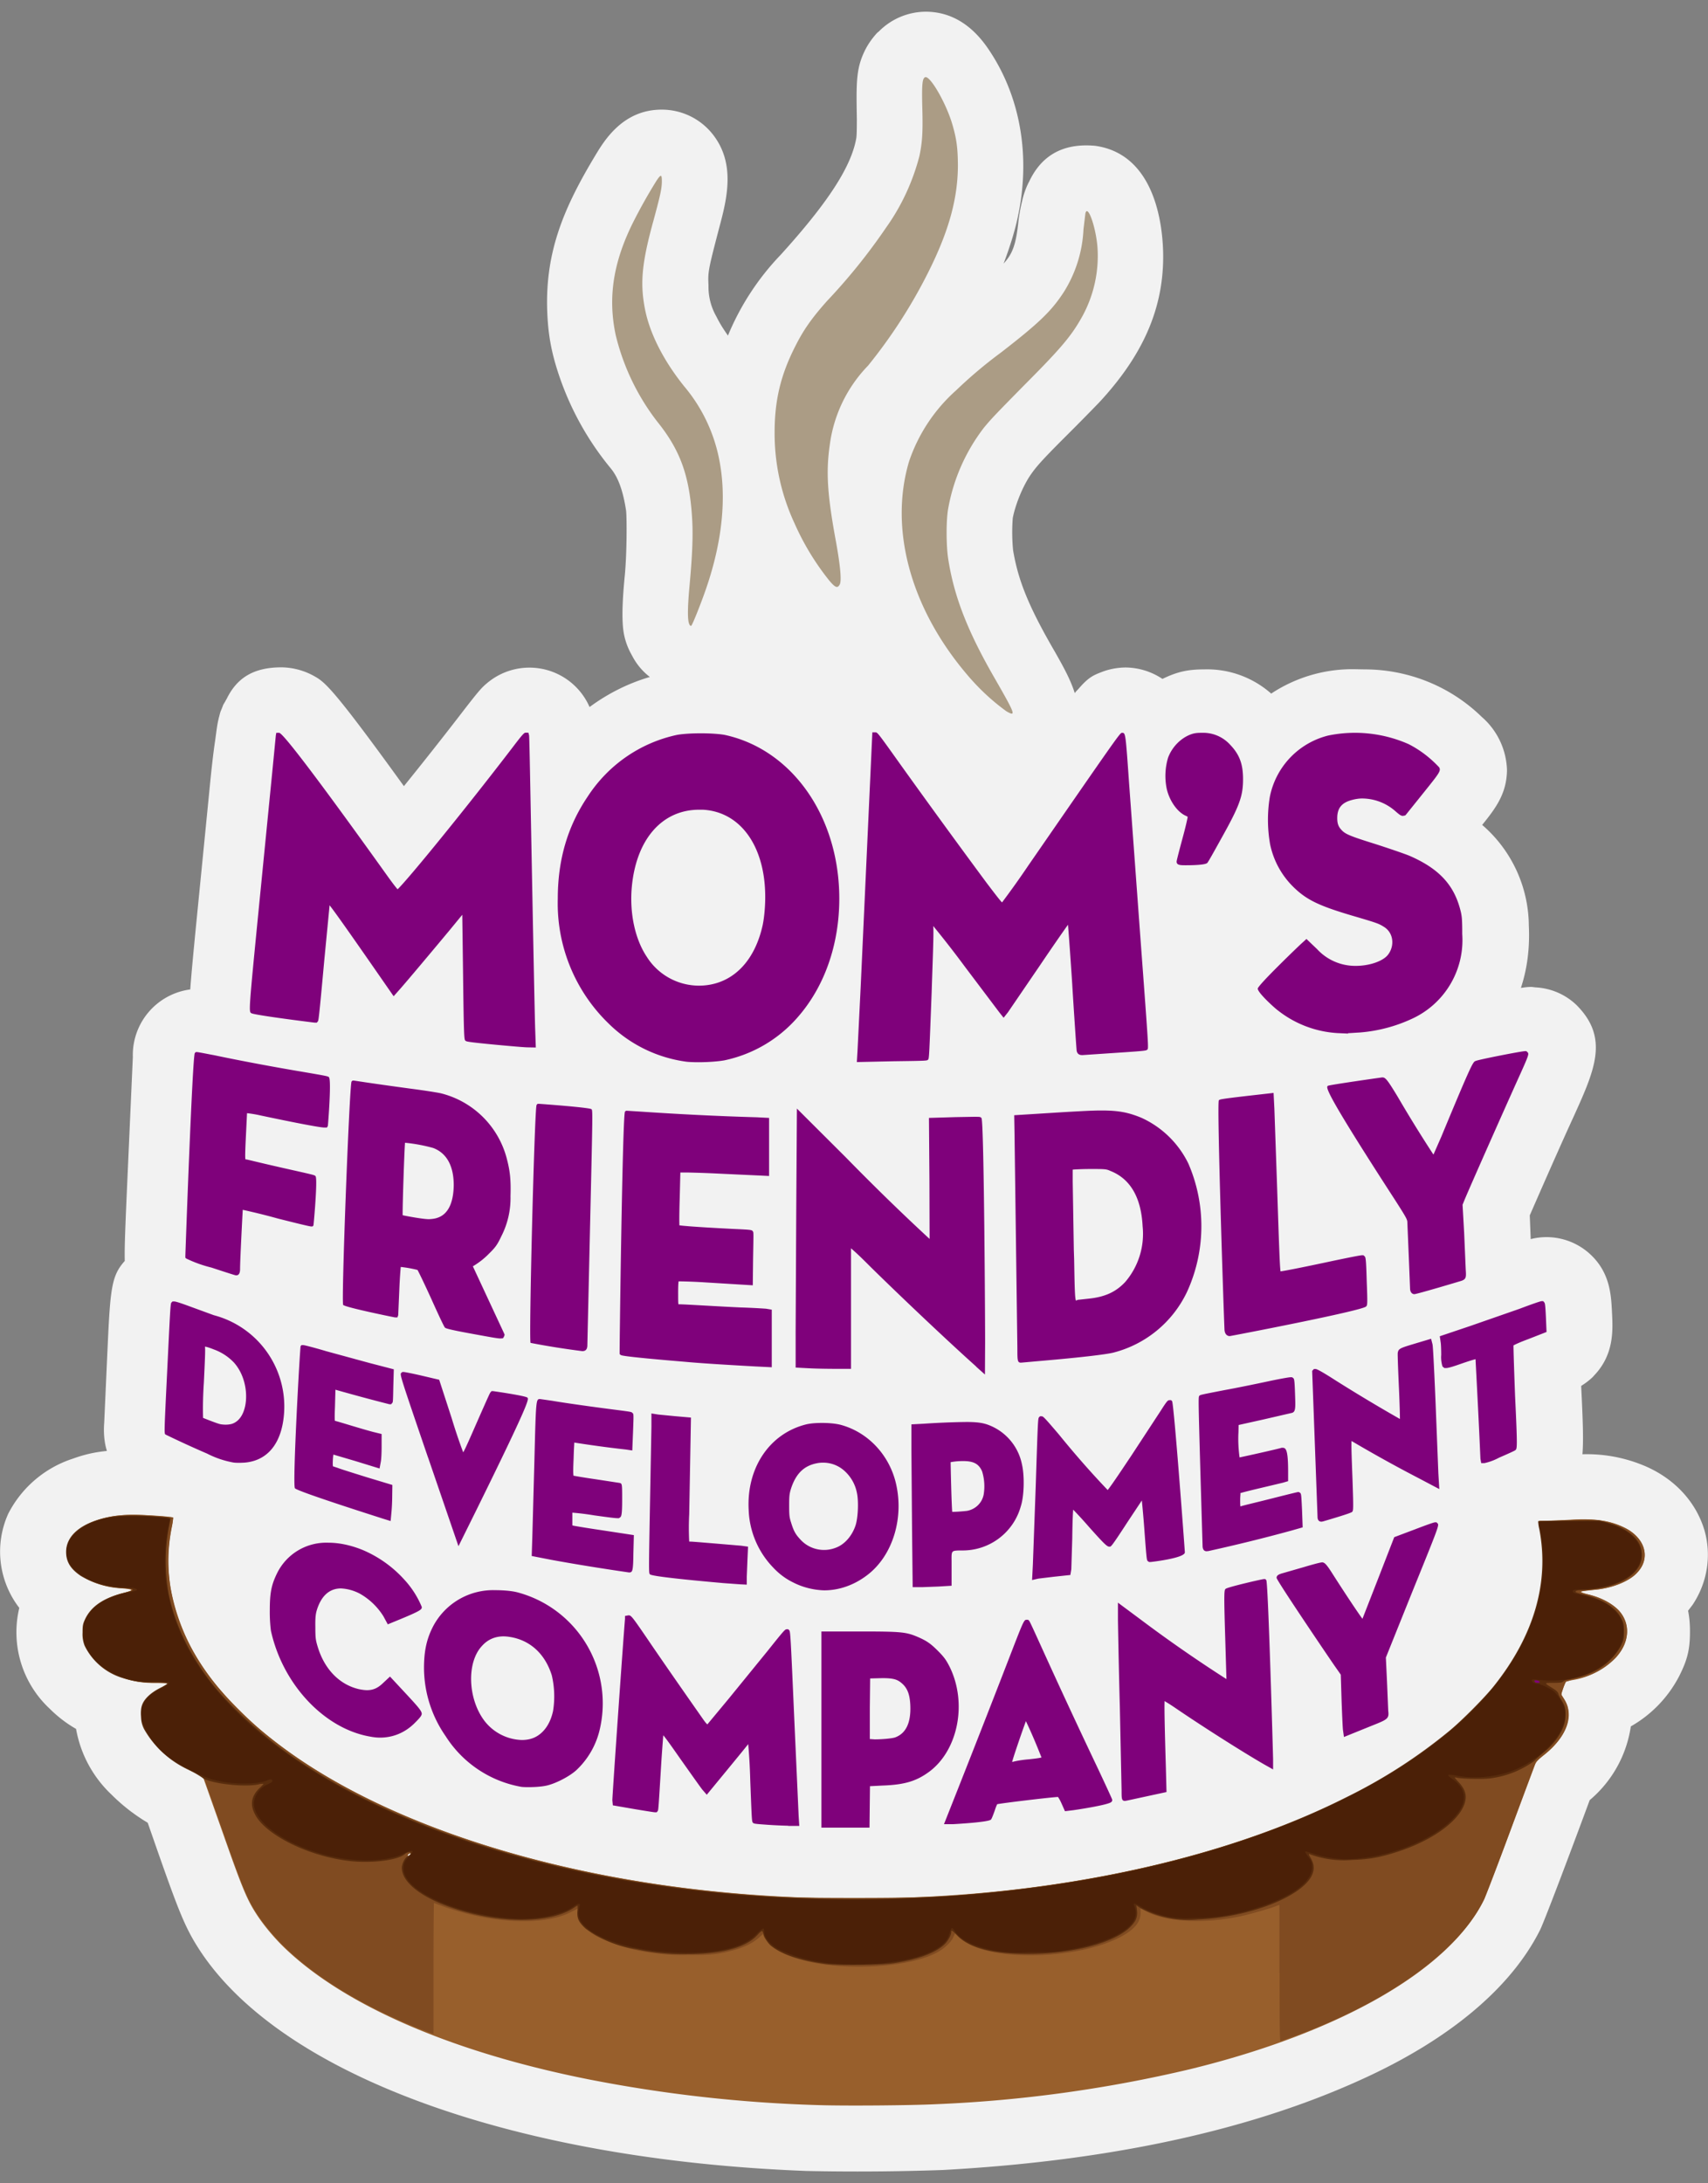 <svg xmlns="http://www.w3.org/2000/svg" viewBox="0 0 108 138"><rect x="0" y="0" width="108" height="138" fill="#808080" stroke="none"/><g fill="none" fill-rule="nonzero"><path fill="#F2F2F2" d="M107.78 96.74c-.55-1.87-2-3.4-4.02-4.18a9.36 9.36 0 00-3.7-.64c.07-.84.03-1.93-.04-3.5l-.04-.82c.27-.17.5-.34.73-.56l.08-.09c1.27-1.32 1.2-2.85 1.14-3.97-.05-1.1-.12-2.46-1.27-3.6a4.07 4.07 0 00-3.87-1.06l-.06-1.5.7-1.6c.59-1.34 1.5-3.4 2.05-4.59 1.37-3.02 2.28-5.02.21-7.1a4.03 4.03 0 00-2.6-1.12l-.24-.03c-.2 0-.39.02-.58.05l-.1.01c.4-1.2.57-2.53.5-3.95a8.47 8.47 0 00-2.95-6.35c.88-1.08 1.55-2 1.57-3.46a4.63 4.63 0 00-1.6-3.37c-1.98-1.93-4.64-3-7.41-3l-.57-.01a9.3 9.3 0 00-5.33 1.54 6.12 6.12 0 00-4.24-1.53c-1.02 0-1.69.15-2.57.57l-.07.03a4.26 4.26 0 00-2.32-.72c-.49 0-1.04.1-1.5.28-.55.21-.86.34-1.51 1.1a4.6 4.6 0 00-.16.17l-.05.07c-.29-.92-.8-1.8-1.25-2.6-1.64-2.82-2.33-4.5-2.65-6.43a11.6 11.6 0 01-.02-2.04c.17-.87.64-2.02 1.13-2.73.35-.5.65-.86 2.14-2.35a163 163 0 002.19-2.22c2.76-2.97 4.05-5.9 4.05-9.22 0-1.5-.3-6.42-4.27-7-.19-.02-.4-.03-.6-.03-1.7 0-2.9.78-3.61 2.3l-.04.07c-.18.37-.31.75-.4 1.15-.1.42-.19.86-.24 1.35-.16 1.48-.39 2-.93 2.6.4-1.06.72-2.08.91-3 .77-3.65.2-7.25-1.6-10.14-.48-.76-1.74-2.78-4.24-2.78a4.2 4.2 0 00-2.95 1.24l-.12.1c-.3.33-.57.7-.78 1.13-.55 1.13-.54 2-.5 4.31 0 .94-.02 1.07-.03 1.18-.3 1.8-1.77 4.08-4.79 7.41a16.42 16.42 0 00-3.33 5.1c-.3-.42-.54-.81-.73-1.2a3.76 3.76 0 01-.5-1.95c-.04-.91-.04-.93.8-4.13.48-1.84.76-3.76-.5-5.4a4.1 4.1 0 00-3.27-1.6c-2.44 0-3.62 1.95-4.19 2.9-1.97 3.27-3.16 6.05-3.04 9.78.05 1.48.25 2.61.72 4.03a18.5 18.5 0 003.28 5.94c.34.41.75 1.1.99 2.71.05.49.05 2.67-.08 4.05-.3 3.02-.08 3.73.06 4.2.08.26.19.52.32.76l.13.24c.27.49.63.91 1.07 1.25-1.37.4-2.66 1.05-3.81 1.9a4.15 4.15 0 00-6.46-1.53c-.35.29-.52.47-1.54 1.79-1.15 1.5-2.52 3.23-3.74 4.74-4.58-6.34-5.02-6.59-5.7-6.97a4.36 4.36 0 00-2.04-.54c-1.83 0-2.84.72-3.46 1.98l-.07.12-.02.04-.01.02-.12.2-.1.26-.06.14c-.04.1-.07.23-.1.35l-.03.1v.02c-.07.27-.12.6-.17.99l-.05.37c-.14.93-.25 1.97-.36 3.1l-.87 8.8c-.16 1.65-.28 2.9-.35 3.87a4.18 4.18 0 00-3.63 4.27l-.28 6.28c-.18 4.04-.26 5.74-.23 6.61-.89.99-.92 1.82-1.12 6.2l-.18 4.01c-.05.65 0 1.25.17 1.8-.71.07-1.36.2-2.16.49a7.03 7.03 0 00-4.08 3.48 5.82 5.82 0 00.7 5.95A6.6 6.6 0 003.14 108c.5.5 1.06.93 1.67 1.28a7.49 7.49 0 002.24 4.15 11.6 11.6 0 002.29 1.78l.67 1.92c1.32 3.75 1.72 4.76 2.62 6.14 5.17 7.9 19.86 13.24 38.35 13.95 2.87.06 5.75.04 8.62-.06 10.5-.57 19.38-2.49 26.44-5.7 5.58-2.52 9.5-5.8 11.34-9.47.3-.6 2.29-5.9 3.14-8.21a7.52 7.52 0 002.6-4.66 7.76 7.76 0 003.08-3.22c.5-1 .66-1.65.66-2.77 0-.46-.03-.88-.12-1.32l.29-.38c.93-1.4 1.2-3.1.75-4.69z"/><path fill="#AB9C85" d="M63.64 44.96c-.97-.7-1.84-1.53-2.6-2.45-3.5-4.18-4.81-9.13-3.56-13.34a10.54 10.54 0 012.98-4.5 28.7 28.7 0 012.85-2.4c2.4-1.86 3.18-2.61 3.97-3.83a8.15 8.15 0 001.23-3.94l.12-1c.13-.62.64.75.76 2.06a7.95 7.95 0 01-.95 4.43c-.67 1.21-1.3 1.97-3.57 4.25-1.97 2-2.18 2.22-2.66 2.8a11.76 11.76 0 00-2.26 5.14c-.13.76-.12 2.28 0 3.1.36 2.38 1.22 4.6 2.94 7.58 1.32 2.3 1.38 2.46.75 2.1zm-20.05-5.5c-.12-.22-.12-.98 0-2.32.2-2.15.24-3.36.17-4.44-.17-2.65-.75-4.25-2.2-6.05a14.49 14.49 0 01-2.63-5.48c-.5-2.36-.16-4.6 1.12-7.15.45-.89.94-1.76 1.47-2.61.27-.4.33-.4.33.04 0 .47-.1.9-.51 2.42-.75 2.7-.88 4-.56 5.65.3 1.56 1.19 3.3 2.5 4.92a10.2 10.2 0 012.2 4.62c.47 2.37.2 5.13-.82 8.11-.29.85-.86 2.3-.95 2.38-.03.03-.08-.01-.12-.08v-.01zm8.85-2.76a16.3 16.3 0 01-2.2-3.62 13.48 13.48 0 01-1.26-5.74c0-2.03.38-3.63 1.3-5.44.53-1.06 1.06-1.8 2-2.86a37.16 37.16 0 003.76-4.67c.97-1.36 1.68-2.9 2.1-4.52.18-.87.22-1.5.18-3-.04-1.53 0-1.9.18-1.97.31-.12 1.34 1.66 1.73 3.02.26.9.33 1.46.34 2.52 0 2.12-.57 4.19-1.88 6.8a32.48 32.48 0 01-3.8 5.89 8.83 8.83 0 00-2.42 5c-.25 1.73-.16 3.16.4 6.18.27 1.51.35 2.42.23 2.65-.14.26-.28.21-.66-.24z"/><path fill="#985F2C" d="M51.84 133.06a88.55 88.55 0 01-14.67-1.64c-8.52-1.7-15.28-4.61-19.09-8.22-.65-.61-1.32-1.4-1.79-2.1-.65-.98-.93-1.63-2.16-5.13l-1.24-3.5c-.06-.15-.16-.23-.62-.44a7.12 7.12 0 01-2.8-2.26c-.87-1.34-.57-2.5.8-3.13.19-.09.34-.18.34-.22 0-.03-.3-.05-.8-.05a5.5 5.5 0 01-2.25-.4c-1.54-.64-2.46-1.92-2.24-3.14.18-1.02 1.09-1.8 2.5-2.15.7-.18.65-.23-.32-.3-1.37-.11-2.67-.76-3.09-1.56-.2-.47-.2-1 0-1.46.5-.95 1.88-1.55 3.73-1.61.72-.03 2.72.1 2.8.17.02.02-.02.32-.1.67-.24 1.3-.27 2.33-.08 3.64a13.4 13.4 0 003.3 6.73c.53.62 1.8 1.88 2.5 2.46 5.77 4.85 15.36 8.44 26.38 9.87 6.87.9 14.36.94 21.25.14 17.62-2.06 30.85-9.3 33.09-18.12.4-1.6.43-3.35.07-5l-.04-.19h.48c.27 0 .93-.03 1.48-.06 1.57-.1 2.54.05 3.45.5 1.04.5 1.53 1.5 1.15 2.34-.35.8-1.57 1.44-2.97 1.58-.83.09-.92.1-.92.14 0 .03.22.1.49.17 1.66.41 2.6 1.47 2.38 2.67-.1.54-.32.92-.85 1.45a4.82 4.82 0 01-2.67 1.3l-.33.08-.15.4c-.13.37-.13.42-.06.54.29.45.36.63.38 1 .07.9-.51 1.9-1.58 2.73-.32.24-.44.38-.53.58l-1.56 4.18c-.8 2.16-1.54 4.11-1.67 4.36-2.15 4.4-9.03 8.37-18.55 10.7a84.63 84.63 0 01-16.1 2.22c-1.64.08-5.69.11-7.34.06zm-25.88-15.83c.07-.1-.03-.13-.13-.03-.09.09-.09.1 0 .1.05 0 .1-.03.13-.07z"/><path fill="#804B21" d="M80.9 124.7v-4.3l-.35.13c-.35.13-1.58.48-2.1.59-2.25.48-4.61.38-5.9-.27l-.43-.22v.28c0 .6-.41 1.07-1.31 1.54-1.49.77-3.87 1.2-6.15 1.13-1.93-.06-3.31-.46-4-1.15a1.19 1.19 0 00-.27-.23l-.12.26c-.13.3-.58.72-1.02.95-1.71.92-5.54 1.18-8.16.57-1.46-.34-2.33-.82-2.65-1.48l-.15-.3-.3.27c-.39.35-.96.63-1.66.81-.94.25-1.35.3-2.84.29a12.4 12.4 0 01-2.2-.13 11.2 11.2 0 01-3.57-1.06c-.77-.43-1.24-1.06-1.16-1.55.02-.13.01-.22-.01-.2l-.46.23c-1.15.6-3.13.73-5.27.37-1.16-.2-2.29-.52-3.38-.95-.01 0-.03 1.86-.03 4.14v4.14l-.12-.04a35.8 35.8 0 01-3.51-1.52c-3.53-1.77-6.1-3.84-7.54-6.06-.6-.9-.94-1.74-2.15-5.2-.64-1.82-1.19-3.35-1.22-3.4-.04-.03-.32-.2-.63-.35-1.85-.9-3.12-2.27-3.22-3.47-.04-.45.03-.74.26-1.1.18-.27.66-.63 1.08-.81.47-.2.4-.24-.45-.24-.48 0-.97-.04-1.25-.09-1.8-.34-3.1-1.43-3.32-2.77-.2-1.26.7-2.33 2.34-2.78l.59-.17c.21-.09.04-.14-.58-.18a6.16 6.16 0 01-2.07-.52c-.55-.26-1-.7-1.26-1.25-.3-.9.18-1.75 1.29-2.3 1.05-.52 2.2-.66 4.1-.5.65.04 1.2.1 1.2.11 0 .01-.02.3-.09.63-.48 2.39-.14 4.8 1 7.15 1.18 2.39 3.17 4.63 5.98 6.72 6.46 4.82 16.8 8.19 28.35 9.24 2.91.26 4 .3 7.89.3 4.36 0 6.13-.08 9.67-.47 12.99-1.45 23.88-5.71 29.63-11.61 2.21-2.26 3.52-4.56 4.06-7.13.14-.66.16-.82.16-2.04a8.3 8.3 0 00-.23-2.46c-.03-.13-.03-.13.63-.13.37 0 1.03-.03 1.46-.05 1.36-.09 2.3.05 3.17.45 1.45.67 1.8 2 .8 2.98-.52.5-1.59.9-2.6.98-.68.06-.9.1-.9.14 0 .03.19.1.41.14.87.2 1.63.6 2.04 1.05.74.82.66 2.02-.2 2.96a4.63 4.63 0 01-2.51 1.35c-.22.04-.44.1-.65.18a2.2 2.2 0 00-.18.42l-.13.37.2.31c.64 1.03.19 2.33-1.22 3.47-.28.23-.55.47-.58.53-.03.05-.74 1.94-1.57 4.2a304.8 304.8 0 01-1.68 4.42c-1.33 2.79-4.83 5.59-9.61 7.71-1.07.48-2.17.9-3.28 1.28-.05 0-.06-1.05-.06-4.3l-.01-.01zm-54.93-7.44c.06-.05.08-.1.07-.12-.05-.05-.26.05-.26.13 0 .1.08.1.2-.01h-.01z"/><path fill="#7F017B" d="M51.94 115.52v-12.4h2.51c2.51 0 2.84.04 3.52.32.61.26.86.43 1.33.9.39.39.53.58.76 1.04 1.1 2.26.53 5.21-1.27 6.58-.83.62-1.58.85-3 .9l-.78.04-.03 2.62h-3.04zm3.07-5.6l.3.02c.5 0 1.1-.06 1.28-.12.7-.25 1.02-.94.97-2.04-.03-.67-.18-1.07-.52-1.37-.27-.24-.5-.34-1.24-.34l-.78.02-.02 1.86v1.98l.01-.01zm-5.17 5.48a30 30 0 01-1.29-.06c-.86-.06-.88-.07-.94-.13-.07-.08-.07-.08-.17-2.67-.02-.77-.06-1.53-.13-2.3-.12.17-2.62 3.2-2.62 3.2l-.27-.31c-.08-.09-.75-1.04-1.36-1.9-.4-.57-.87-1.25-1.12-1.55-.03.39-.1 1.26-.16 2.3-.15 2.44-.15 2.44-.2 2.5l-.06.07h-.1c-.08 0-.92-.14-1.28-.2l-1.39-.24-.03-.32c-.01-.18.7-10.34.8-11.46v-.19l.22-.04c.16 0 .2.03 1.17 1.45.88 1.3 2.33 3.38 3.48 5.02.22.32.3.4.34.42l1.33-1.6 2.46-3.02c1.11-1.39 1.12-1.39 1.24-1.39h.08l.05.05c.09.08.09.08.34 5.76l.27 6 .04.62h-.7v-.01zm9.85-.1l.95-2.4a1209 1209 0 003.51-8.98c.6-1.54.62-1.54.78-1.54h.08l.06.06c.03.03.06.07.88 1.88a470.4 470.4 0 003.49 7.5c.86 1.83.87 1.89.88 1.91l.01.09-.05.07c-.15.2-2.42.53-2.44.53l-.5.06-.25-.56a2.53 2.53 0 00-.19-.34c-.57.03-3.62.4-3.85.46.01 0-.05.08-.15.4-.18.5-.22.55-.24.57-.15.17-2.37.29-2.4.29h-.57zm5.18-6.51c-.2.53-.84 2.39-.87 2.58.35-.09.7-.14 1.06-.17.27-.03.67-.07.8-.12l-.03-.06c-.3-.76-.61-1.5-.96-2.23zm6.27 5.04c-.22 0-.22-.14-.22-.66l-.11-5.25a581.3 581.3 0 01-.12-5.5v-1.12l1.4 1.04c1.77 1.33 3.6 2.6 5.46 3.79l-.08-2.69c-.09-2.92-.06-2.95.04-3.02.14-.11 2.3-.61 2.4-.61h.1l.06.07c.12.13.43 11.21.43 11.32v.64l-.57-.32c-1.32-.76-3.83-2.35-5.59-3.55-.38-.26-.59-.38-.7-.45-.02.39 0 1.52.08 4.2l.04 1.55-1.53.33c-1.05.23-1.07.23-1.1.23h.01zm-37.7-.87c-.2 0-.4 0-.54-.03a7.14 7.14 0 01-4.72-3.19 7.6 7.6 0 01-1.37-4.3c0-1.09.17-1.86.58-2.65a4.29 4.29 0 013.93-2.28c.54 0 1.07.05 1.41.14a7.26 7.26 0 015.17 8.76 5.1 5.1 0 01-1.46 2.48c-.42.38-1.22.8-1.79.95-.29.08-.76.12-1.21.12zm-1.6-9.53c-.54 0-1 .2-1.36.6-.99 1.05-.9 3.36.16 4.75a3.1 3.1 0 002.36 1.2c.31 0 .6-.06.84-.18.56-.28.96-.86 1.13-1.65a5.8 5.8 0 00-.08-2.26c-.43-1.37-1.39-2.24-2.69-2.43a2.36 2.36 0 00-.35-.03h-.01zm-7.8 6.4c-.2 0-.4-.02-.61-.06-2.92-.49-5.56-3.31-6.3-6.7a9.5 9.5 0 01-.07-1.29c0-1.1.1-1.6.45-2.32.6-1.24 1.87-2 3.25-1.95.68 0 1.4.15 2.15.45a7.46 7.46 0 012.67 1.9c.46.5.83 1.08 1.09 1.71 0 .16 0 .22-1.59.87l-.56.23-.27-.5a4.2 4.2 0 00-1.48-1.43c-.37-.2-.79-.32-1.21-.34-.73 0-1.25.47-1.53 1.38-.07.24-.1.48-.09 1.07 0 .67.02.82.15 1.24.43 1.43 1.39 2.4 2.62 2.68.2.04.36.06.5.06.38 0 .68-.13 1-.44l.45-.42 1.07 1.15c.92.99 1.01 1.13.9 1.32-.05.12-.39.45-.43.49-.59.58-1.34.9-2.17.9h.01zm60.88-.47c-.02-.12-.06-1.06-.09-1.88l-.05-1.63-.42-.6c-.04-.05-3.64-5.35-3.64-5.52 0-.16.15-.23.41-.3l1.32-.38c.1-.03 1-.3 1.17-.3.13.03.22.07.59.65.9 1.41 1.67 2.56 1.94 2.92l1-2.56 1.01-2.6 1.3-.49c1.18-.45 1.25-.45 1.3-.45h.07l.06.06c.12.12.12.12-1.6 4.36l-1.66 4.13.07 1.47.08 1.9c.06.5-.04.54-1.07.95l-1.73.7-.06-.43zm12.14-2.8c-.39 0-.4-.26-.4-.32v-.2l.28-.03c.12 0 .37.04.43.23l.03.1-.07.11c-.04.06-.11.12-.27.12v-.01zm-44.93-6.04c-.17 0-.34-.02-.51-.04-.5-.07-1-.22-1.45-.45-.5-.24-.93-.57-1.3-.97a5.52 5.52 0 01-1.53-3.63c-.14-2.63 1.3-4.8 3.6-5.39.27-.07.64-.1 1.04-.1.44 0 .87.04 1.18.12 1.67.45 3 1.82 3.46 3.57.58 2.25-.15 4.7-1.8 5.94-.8.61-1.75.95-2.69.95zm-.07-8.07a2 2 0 00-.42.04c-.8.16-1.29.64-1.6 1.53-.12.37-.14.5-.14 1.12 0 .6.01.76.12 1.09.17.56.29.76.61 1.1.56.6 1.44.8 2.21.5.56-.2 1.04-.75 1.26-1.42.16-.5.2-1.55.08-2.07a2.5 2.5 0 00-.74-1.33 2 2 0 00-1.38-.56zm5.65 7.87l-.04-3.7-.04-4.96v-1.63l.77-.04c.9-.06 1.8-.1 2.7-.11.6 0 .96.04 1.3.15a3.37 3.37 0 012.22 2.53c.17.72.14 2-.07 2.64a3.81 3.81 0 01-3.7 2.8h-.21c-.48.02-.48.02-.47.7v1.53l-.82.05-1.05.04h-.6.01zm2.53-4.76c.2 0 .5-.02.89-.06.54-.09.97-.5 1.07-1.04a3.2 3.2 0 00-.1-1.46c-.21-.48-.54-.65-1.2-.65-.26 0-.53.02-.79.07 0 .16.05 2.56.1 3.14h.03zm-13.44 4.58l-1.1-.08c-.18-.02-4.44-.38-4.6-.55-.08-.08-.08-.08 0-4.44l.09-4.88v-.85l.44.07 1.03.1 1.03.09-.11 6.11a16.8 16.8 0 000 1.73h.06c.17 0 .7.05 1.45.11l1.78.15.43.06-.04.9-.04 1v.5l-.42-.02zm18.51-1.25l.18-4.94c.14-4.3.14-4.3.22-4.38l.05-.05h.1c.1 0 .14.03 1.08 1.13.99 1.22 2.02 2.4 3.1 3.53.28-.34 1.05-1.51 1.5-2.18l1.88-2.87c.4-.63.43-.63.55-.63h.08l.06.06c.12.12.81 9.47.81 9.56 0 .37-2.15.61-2.17.61h-.09l-.09-.06c-.06-.07-.07-.08-.22-2.12-.06-.8-.12-1.4-.15-1.71l-.89 1.34c-1 1.54-1.04 1.55-1.12 1.58h-.04c-.14 0-.27-.1-1.32-1.28-.47-.54-.8-.88-.97-1.06-.03.32-.05 1-.06 1.83l-.06 1.94-.06.36-1.03.11-1 .12-.39.09.05-.98zm-25.54.5c-1.64-.24-3.29-.5-4.92-.8l-1.23-.24.04-1.22.13-4.77c.1-3.93.1-3.93.36-3.93l.77.11c.87.15 2.82.42 4.01.57 1 .13 1 .13 1.06.2.08.06.08.06.04 1.15l-.05 1.22-.4-.06c-1.1-.12-2.18-.27-3.27-.44.01.03-.02.28-.04 1.01-.02.45-.04 1 0 1.09.06 0 .35.07 1.4.22l1.5.23c.17.04.17.04.17 1.1 0 1-.06 1.04-.16 1.1l-.05.03h-.09c-.19 0-.9-.1-1.48-.18a16 16 0 00-1.37-.17v.8l.05.02c.1.02.78.14 1.74.28l2.1.32-.03 1.16c-.01 1.15-.07 1.16-.22 1.2h-.06zm36.53-1.34c-.17 0-.26-.12-.26-.36l-.14-4.74c-.13-4.65-.13-4.65-.06-4.73.07-.06.07-.06 1.56-.35.78-.14 2.04-.4 2.79-.56.46-.1 1.28-.26 1.43-.26h.08l.08.06c.05.05.08.08.11 1.06.03.83.03 1.05-.18 1.13l-1.82.42-1.57.35-.01.46c-.03.53 0 1.06.07 1.59.39-.08 2.46-.54 2.66-.61h.06c.21 0 .35.12.35 1.5v.61l-.34.1-1.43.34c-.68.16-1.14.28-1.26.32.03 0 .01.09 0 .32 0 .1-.01.45.02.52.06-.04.77-.2 1.84-.47 1.74-.44 1.77-.44 1.8-.44h.05l.05.03c.1.06.1.06.15 1.1l.04 1.1-.7.2c-1.75.48-3.5.91-5.27 1.3h-.03l-.07.01zm-49.23-5.91c-1.8-5.27-1.8-5.27-1.69-5.37l.06-.05h.08c.1 0 .8.15 1.1.22l1.15.27.8 2.46a34 34 0 00.72 2.13c.14-.24.41-.86.8-1.75.88-2 .9-2.03.94-2.06l.05-.06h.1c.02 0 2.04.29 2.17.41.09.1.18.19-3.2 7.05l-1.16 2.34-1.92-5.6v.01zm56.48 4.04c-.07 0-.24-.03-.24-.3l-.34-9.23.11-.12h.1c.04 0 .15 0 1.27.72a105 105 0 004.07 2.44c0-.3-.02-1-.06-1.91-.04-.84-.09-2.12-.08-2.25.04-.29.15-.32 1.04-.59l1.07-.32.09.35c.05.17.2 3.81.2 3.85l.17 4.3.06 1-1.27-.67a87.97 87.97 0 01-4.28-2.37c-.02.3.01 1.08.06 2.4.07 1.98.05 2-.02 2.08-.04.03-.1.09-1.66.55-.14.04-.22.07-.29.07zm-59.4-.21c-.05-.02-5.3-1.68-5.5-1.9-.17-.19.32-8.94.36-8.99l.06-.06h.1c.11 0 1.05.26 1.44.38l2.75.75 1.54.4-.03 1.08c-.02 1-.02 1-.08 1.06l-.06.07h-.1c-1.15-.29-2.29-.6-3.42-.92l-.03 1.11c-.01.23-.03.77 0 .86.08 0 1.65.5 2.42.7l.53.13v.83c0 .34-.02.78-.05.92l-.08.43-1.56-.48-1.36-.4c-.03.2-.04.41-.04.62l.01.12.3.1c.23.09 1.07.35 1.87.6l1.59.48-.01.69c0 .3-.02.72-.04.95l-.06.64-.55-.17zm69.51-3.49l-.05-.27c-.09-2.1-.2-4.2-.31-6.3-.17.04-.51.15-.83.26-.65.23-.9.3-1.04.3h-.1l-.12-.1c-.07-.24-.1-.48-.08-.73 0-.29-.01-.63-.03-.77l-.06-.41 1.93-.65 3.1-1.08c1.3-.49 1.4-.49 1.42-.49h.09l.06.07c.05.07.07.09.11.94l.04.94-1.15.45c-.46.17-.8.32-.94.4 0 .33.04 1.58.1 3.18.16 3.33.13 3.35.02 3.44-.01.01-.07.06-1.02.47-.3.16-.61.28-.94.35h-.2zm-78.47-.02c-.17 0-.33 0-.44-.02a5.9 5.9 0 01-1.65-.56 63.6 63.6 0 01-2.64-1.21c-.08-.08-.08-.08.12-4.18s.2-4.1.27-4.17l.06-.06h.1c.13 0 .65.19.87.27l1.64.6a5.97 5.97 0 014.44 6.22c-.14 1.88-1.04 2.99-2.52 3.1l-.25.01zm-2.24-7.34c.05.03 0 .99-.06 2.27-.05.74-.07 1.49-.05 2.23.07.03.92.37 1.1.4.23.04.46.04.68-.01.38-.1.68-.43.83-.94.25-.82.1-2.1-.66-2.95a3.3 3.3 0 00-1.28-.83c-.1-.04-.43-.17-.55-.17v-.2.2h-.01zm48.77 1.25c-1.79-1.6-4.79-4.44-6.68-6.3-.4-.4-.8-.8-1.23-1.17v7.62h-.98c-.44 0-1.14-.01-1.56-.03l-.96-.05V84.1l.04-7.85.04-6.18 3.07 3.06c1.73 1.77 3.5 3.5 5.32 5.18l-.01-3.65-.03-4 1.67-.05 1.15-.02c.4 0 .44 0 .5.08.17.16.24 14.17.23 14.31l-.01 1.9-.56-.5v-.01zm-13.93 0c-1.97-.11-3.46-.2-4.53-.3-3.86-.32-3.96-.4-4-.42l-.08-.06v-.11c-.01-.15.18-15.07.34-15.22l.06-.05h.1l.65.04c2.5.17 5.02.3 7.53.37l.77.04v3.67l-3.2-.15a69.8 69.8 0 00-1.99-.07h-.42l-.04 1.62c-.03.92-.03 1.5-.02 1.72.22.03.93.1 3.27.22 1.31.06 1.31.06 1.38.17.04.06.04.06.01 1.66l-.02 1.74-2.95-.18a32.6 32.6 0 00-1.74-.07c-.03.16-.03.57-.03.72 0 .37 0 .67.02.73h.05c.34 0 2.34.13 3.88.2.7.02 1.49.07 1.61.08l.36.06v3.64l-1-.05h-.01zm16.77-.24c-.23 0-.23-.14-.23-.92l-.18-13.56-.02-1.16 3.2-.2c1.07-.06 1.75-.1 2.3-.1 1.1 0 1.71.12 2.54.46a6.12 6.12 0 012.97 2.89 9.95 9.95 0 01-.08 8.11 7.1 7.1 0 01-4.68 3.85c-.51.12-2.14.31-4.47.51l-1.35.12zm3.27-11.4L67.9 79l.02.61c.03 1.65.04 2.48.12 2.6l.1-.05.74-.08c1-.11 1.68-.42 2.27-1.05a4.67 4.67 0 001.1-3.52c-.09-1.81-.77-3-2.04-3.5-.22-.1-.3-.12-1-.12h-.26c-.58 0-1.05.03-1.12.04v.82-.02zM36.81 85.4c-1.1-.14-2.18-.31-3.26-.52-.12-.11.25-14.87.38-15.04l.06-.07h.1c.03 0 3.2.23 3.31.34.08.08.08.08-.09 7.42l-.17 7.46c0 .13 0 .41-.31.41h-.02zm-5.18-.8c-.16 0-.55-.07-1.75-.29-1.66-.3-1.7-.36-1.75-.4-.02-.03-.08-.08-.88-1.86-.47-1.03-.8-1.7-.85-1.78-.35-.09-.7-.15-1.06-.19-.02.22-.06.7-.09 1.42l-.07 1.63-.05.14h-.15c-.03 0-3.13-.63-3.28-.79-.13-.13.4-13.99.53-14.12l.06-.06h.09c1.17.18 2.33.34 3.5.5.93.12 1.82.26 2.02.31a5.74 5.74 0 014.16 4.18c.2.77.25 1.34.22 2.32.02.88-.18 1.75-.58 2.53-.25.53-.37.7-.78 1.1-.3.31-.65.58-1.02.8l1.97 4.23.04.1-.05.13-.06.09-.17.01zm-6.17-7.79c.25.06 1.3.25 1.64.25.17 0 .4-.03.54-.08.86-.27 1.04-1.28 1.05-2.07 0-1.22-.45-2.03-1.3-2.35a10.3 10.3 0 00-1.78-.33c-.05.66-.16 3.96-.15 4.58zm52.3 7.64c-.1 0-.29-.05-.33-.36-.02-.12-.5-14.4-.36-14.54.05-.06.08-.08 1.7-.27l1.76-.2.05.97.17 4.87c.12 3.63.17 5.09.22 5.44.23-.03 1.06-.18 3.39-.68.06-.01 1.6-.34 1.77-.34h.08l.07.06c.07.07.1.1.14 1.58.06 1.5.04 1.52-.04 1.6-.28.28-8.56 1.87-8.62 1.87zm11.67-2.65c-.12 0-.27-.1-.27-.38l-.08-2-.09-2.13c0-.2-.02-.26-.81-1.49-4.51-6.96-4.34-7.08-4.21-7.17.1-.06 3.4-.53 3.43-.53.2 0 .3.1.99 1.24a84.51 84.51 0 002.25 3.64l.5-1.14c1.95-4.7 2-4.72 2.17-4.78.2-.09 2.9-.62 3.12-.62h.08l.07.06c.11.12.12.13-.62 1.76-1.12 2.49-3 6.73-3.35 7.57l-.13.32.1 1.76.1 2.32c.03.47.04.61-.25.72-.02.01-2.83.85-3 .85zm-74.5-1.19c-.04 0-.07 0-1.56-.49a8.07 8.07 0 01-1.59-.57l-.06-.05v-.11c0-.12.45-12.69.6-12.83l.06-.06h.08c.08 0 .72.13 1.1.2 1.6.34 3.91.77 5.59 1.05 1.58.27 1.6.28 1.65.34.17.17-.06 3.06-.07 3.08l-.06.1h-.15c-.33 0-2.32-.4-4.02-.76a7.7 7.7 0 00-.88-.15l-.07 1.43c-.02.44-.07 1.36-.03 1.49h.01c.1 0 .68.17 3.15.72 1.2.27 1.22.28 1.27.34.15.15-.12 3.1-.13 3.12l-.06.06h-.09c-.13 0-1.78-.42-2.1-.5a40.5 40.5 0 00-2.22-.55c-.03.49-.17 3.22-.17 3.74 0 .27-.08.4-.24.4h-.02.01zm29.22-13.47c-.28 0-.54-.01-.73-.03a8.63 8.63 0 01-4.92-2.4 10.56 10.56 0 01-3.23-7.91c0-2.46.62-4.57 1.89-6.45 1.3-2 3.32-3.4 5.65-3.9.33-.06.9-.1 1.5-.1s1.18.04 1.51.1c4.27.92 7.25 5.17 7.25 10.35 0 2.91-.94 5.59-2.66 7.53a8.43 8.43 0 01-4.6 2.69c-.38.07-1.04.12-1.66.12zm.06-15.96c-2.35 0-3.98 1.87-4.26 4.88-.15 1.65.2 3.3.95 4.42.82 1.3 2.33 2 3.86 1.78 1.74-.25 3-1.64 3.47-3.81.07-.35.13-.85.15-1.4.12-3.38-1.46-5.74-3.94-5.87h-.23zm10.01 15.28l.2-4.04.74-16.13h.2c.12 0 .17.06 1.46 1.87a597.4 597.4 0 005.57 7.65c.57.75.84 1.1.97 1.23a55.5 55.5 0 001.66-2.33c5.8-8.39 5.8-8.39 5.93-8.39.22 0 .22 0 .44 3.13l.72 9.83c.52 6.98.52 6.98.44 7.06-.08.07-.08.08-1.87.2l-2.24.15c-.14 0-.31-.03-.36-.27-.02-.12-.26-3.78-.28-4.2-.12-1.82-.22-3.19-.27-3.77-.3.42-.97 1.38-1.78 2.58l-2.02 2.96-.27.34-.27-.34-2.18-2.89a64.84 64.84 0 00-2-2.57c.04.42-.03 2.04-.1 4.19-.16 4.19-.16 4.19-.23 4.26-.07.07-.07.07-2.22.1l-2.28.05.04-.67zm-20.87-.26c-.19 0-1.1-.08-2.06-.17-1.78-.17-1.8-.2-1.86-.25-.08-.08-.1-.1-.15-4.18l-.05-3.78-.78.95c-.89 1.07-2.75 3.29-3.17 3.76l-.39.44-1.18-1.7c-1.89-2.72-2.6-3.71-2.87-4.05l-.34 3.52c-.34 3.74-.36 3.78-.41 3.83l-.06.07h-.12c-.03 0-3.81-.47-4.02-.6-.16-.1-.17-.1.49-6.79l.85-8.6.21-2.16.03-.17h.18c.36 0 5.31 6.9 6.82 9.01.38.53.57.77.67.88.69-.66 4.38-5.19 7.28-8.98.7-.92.73-.92.84-.92h.15l.04.15c.01.02.02.06.08 3.24.2 10.49.28 14.5.31 15.36l.04 1.15-.53-.01zm51.9-.87l-.66-.03a6.72 6.72 0 01-3.78-1.43c-.15-.1-1.27-1.1-1.28-1.38 0-.22 2.73-2.83 2.76-2.85l.32-.29.67.64a3.28 3.28 0 002.45 1.06c.87 0 1.73-.3 2.04-.71.22-.29.31-.65.25-1a1.1 1.1 0 00-.47-.73c-.38-.24-.4-.25-2.1-.75-2.12-.63-2.88-1.01-3.72-1.85a5.28 5.28 0 01-1.42-2.65 8.94 8.94 0 01-.02-2.97 4.99 4.99 0 013.7-3.9 8.4 8.4 0 015.07.54c.73.37 1.38.87 1.94 1.47.13.22 0 .38-.98 1.6l-1.1 1.37-.06.07-.15.03c-.13 0-.24-.09-.48-.3a3.2 3.2 0 00-2.1-.8c-.22 0-.44.04-.63.09-.62.16-.9.47-.94 1.02-.02.4.04.63.24.85.24.28.5.4 2.17.92.9.29 1.86.62 2.15.74 1.82.79 2.78 1.79 3.2 3.35.12.43.14.64.14 1.6a5.47 5.47 0 01-3.17 5.35 9.6 9.6 0 01-3.3.87l-.65.04h-.1l.01.03zM75 54.69c-.36 0-.6 0-.6-.23 0-.02 0-.09.38-1.5.18-.66.29-1.14.32-1.33a.78.78 0 00-.13-.07c-.53-.24-1.03-.95-1.2-1.72-.13-.65-.1-1.32.09-1.95.26-.7.84-1.27 1.49-1.49.18-.06.35-.08.59-.08h.22c.63.02 1.22.3 1.64.77.58.61.8 1.21.8 2.16 0 1.09-.23 1.7-1.4 3.79-.8 1.45-.85 1.5-.87 1.51-.13.12-.89.14-1.33.14z"/><path fill="#582C0D" d="M52.25 124.14c-1.66-.21-2.92-.64-3.55-1.2-.2-.2-.43-.56-.43-.7 0-.04-.03-.11-.05-.16-.04-.06-.12 0-.34.24-.72.78-2.21 1.19-4.43 1.19a14 14 0 01-3.18-.3 7.27 7.27 0 01-3.23-1.3c-.45-.41-.56-.66-.53-1.1.02-.2.02-.36 0-.36 0 0-.09.04-.17.1-1.45 1.03-4.65 1.06-7.6.09-2.08-.68-3.34-1.66-3.33-2.59 0-.24.19-.62.34-.7.23-.12.3-.28.11-.28a.6.6 0 00-.27.13c-.45.38-2.1.59-3.48.43-2.63-.3-5.39-1.68-6.01-3-.3-.6-.19-1.14.32-1.62.14-.13.25-.25.24-.26-.1 0-.22 0-.32.04-1 .2-3.17-.08-3.58-.45a7.28 7.28 0 00-.84-.48 6.18 6.18 0 01-2.77-2.5 1.68 1.68 0 01-.23-.88c-.02-.37 0-.54.07-.73.14-.38.55-.76 1.1-1.04.26-.13.48-.26.48-.3 0-.05-.26-.07-.87-.07a5.79 5.79 0 01-1.95-.28 3.94 3.94 0 01-2.4-2.04 2 2 0 01-.13-.83c0-.45.02-.55.17-.87.39-.8 1.17-1.33 2.46-1.64.74-.17.73-.25-.05-.3a5.54 5.54 0 01-2.69-.77c-.65-.44-.93-.89-.93-1.52 0-1.1 1.08-1.93 2.9-2.22.6-.1 1.74-.1 2.9-.01.66.05.81.08.8.15l-.09.5a11.63 11.63 0 00-.01 4.28c.4 1.95 1.36 3.89 2.79 5.7 1.03 1.3 3 3.11 4.68 4.3 9.48 6.76 25.99 10.25 42.48 9 9.35-.7 17.9-2.86 24.5-6.19a33.23 33.23 0 006.52-4.2c.8-.66 2.23-2.1 2.81-2.83 2.55-3.2 3.52-6.57 2.87-9.93a2.4 2.4 0 01-.07-.49c.02-.01.89-.03 1.94-.04l1.91-.01.55.15c1 .27 1.72.76 2.02 1.37.2.41.2.96-.03 1.36-.42.77-1.47 1.3-2.93 1.47-.28.04-.63.06-.77.06-.25 0-.4.07-.28.14.03.02.3.1.6.17 1.13.29 1.94.82 2.26 1.49.14.27.16.38.16.82 0 .46-.02.55-.19.9a3.95 3.95 0 01-1.97 1.74c-.36.16-1.02.34-1.4.4a.66.66 0 00-.3.12c-.05.06-.21.08-.61.08-.6 0-.6-.01-.04.34.2.12.33.24.35.32.02.08.12.28.22.45.23.37.27.57.24 1.07-.04.7-.55 1.54-1.32 2.17-.24.2-.54.46-.66.59a6 6 0 01-2.74 1.09c-.46.07-1.8.04-2.17-.04-.16-.04-.16-.03.12.27.36.38.5.73.45 1.1-.16 1.18-1.9 2.53-4.26 3.3-1.09.36-1.82.5-2.9.53a6.17 6.17 0 01-2.74-.38c-.02 0 .03.14.13.3.2.36.22.68.06 1.04-.62 1.36-3.98 2.67-7.19 2.8a6.44 6.44 0 01-3.68-.73l-.24-.16.04.28c.06.44-.05.72-.42 1.09-1 1-3.65 1.7-6.45 1.7-2.24.01-3.75-.38-4.5-1.17-.32-.33-.37-.36-.37-.2 0 .17-.2.54-.4.74-.55.55-1.63.96-3.18 1.21-.77.13-3.47.16-4.32.06zm45.1-17.84c-.02-.08-.32-.13-.32-.06 0 .09.07.13.21.13.09 0 .13-.03.12-.07h-.01z"/><path fill="#4B2007" d="M52.89 124.12a9.5 9.5 0 01-3.73-.95c-.51-.31-.84-.74-.84-1.08 0-.1-.02-.19-.05-.2-.03-.01-.22.12-.4.32-.76.83-2.2 1.22-4.46 1.22-3.93 0-7.23-1.34-6.8-2.76l.06-.27c0-.1-.17-.07-.36.07-.73.55-2.32.88-3.78.8-3.63-.22-7-1.74-7.01-3.14 0-.36.06-.5.33-.77.4-.4.28-.5-.3-.21-1.1.54-3.1.58-4.96.1-2.58-.68-4.53-2.08-4.53-3.25 0-.5.37-1.01.91-1.24.24-.1.3-.18.22-.27-.04-.04-.12-.03-.27.03-.68.3-2.36.28-3.5-.05-.5-.14-1.75-.74-2.32-1.12a4.82 4.82 0 01-2.11-2.56c-.23-.88.17-1.57 1.16-2.04.45-.22.61-.35.53-.42a9.31 9.31 0 00-1-.04 4.96 4.96 0 01-3-.81 3.31 3.31 0 01-1.25-1.4c-.13-.29-.15-.4-.15-.9s.01-.59.15-.86c.42-.82 1.26-1.35 2.6-1.64.31-.06.6-.14.62-.17.08-.08-.22-.17-.55-.17-.43 0-1.25-.1-1.72-.23-.9-.23-1.76-.8-2.04-1.39-.18-.36-.18-.9 0-1.25.26-.54.95-1.06 1.79-1.34.84-.28 2.06-.36 3.78-.23.7.06.86.09.83.15l-.15.71a13 13 0 00-.11 3.06c.44 3.63 2.57 7 6.31 10.01 11.02 8.86 33.25 12.55 53.02 8.8 10.75-2.03 19.75-6.3 24.26-11.53 2.84-3.28 4.01-6.96 3.32-10.4a2.82 2.82 0 01-.07-.5c.01-.02.89-.03 1.94-.03 1.83-.02 1.93-.01 2.36.1 1.3.37 2.09 1.06 2.15 1.9.09 1.08-1 1.93-2.82 2.2a8.2 8.2 0 01-.95.09c-.2 0-.4.01-.46.03-.16.06-.1.19.12.24 1.42.33 1.88.53 2.42 1.05.45.45.6.83.57 1.45-.02.34-.06.5-.2.8-.65 1.3-2.43 2.2-4.32 2.19-.37 0-.81-.03-.97-.05-.25-.03-.3-.02-.3.05 0 .1.17.2.35.2.14 0 .76.28 1 .46.18.12.57.66.66.92.11.3.13.56.07.9-.23 1.26-1.79 2.71-3.53 3.3-.99.33-2.22.43-3.2.25-.76-.14-.8-.1-.33.23.94.68.91 1.57-.09 2.56-1.22 1.21-3.66 2.22-5.88 2.43a6.5 6.5 0 01-2.83-.3c-.29-.1-.54-.16-.55-.14-.01.02.04.13.13.25.25.32.3.43.3.74 0 .91-1.2 1.82-3.3 2.51-1.47.49-2.83.71-4.3.71a5.8 5.8 0 01-3.15-.68c-.31-.2-.52-.28-.52-.2l.06.18c.45 1.18-1.31 2.25-4.56 2.76-.5.08-1 .1-2.2.1-.73.05-1.45 0-2.17-.12-1.27-.26-2.1-.68-2.45-1.23-.07-.11-.15-.2-.18-.18-.04.01-.1.14-.13.28-.1.37-.27.62-.58.85-.75.55-1.92.9-3.6 1.08-.69.07-2.31.1-3 .04h.01z"/></g></svg>